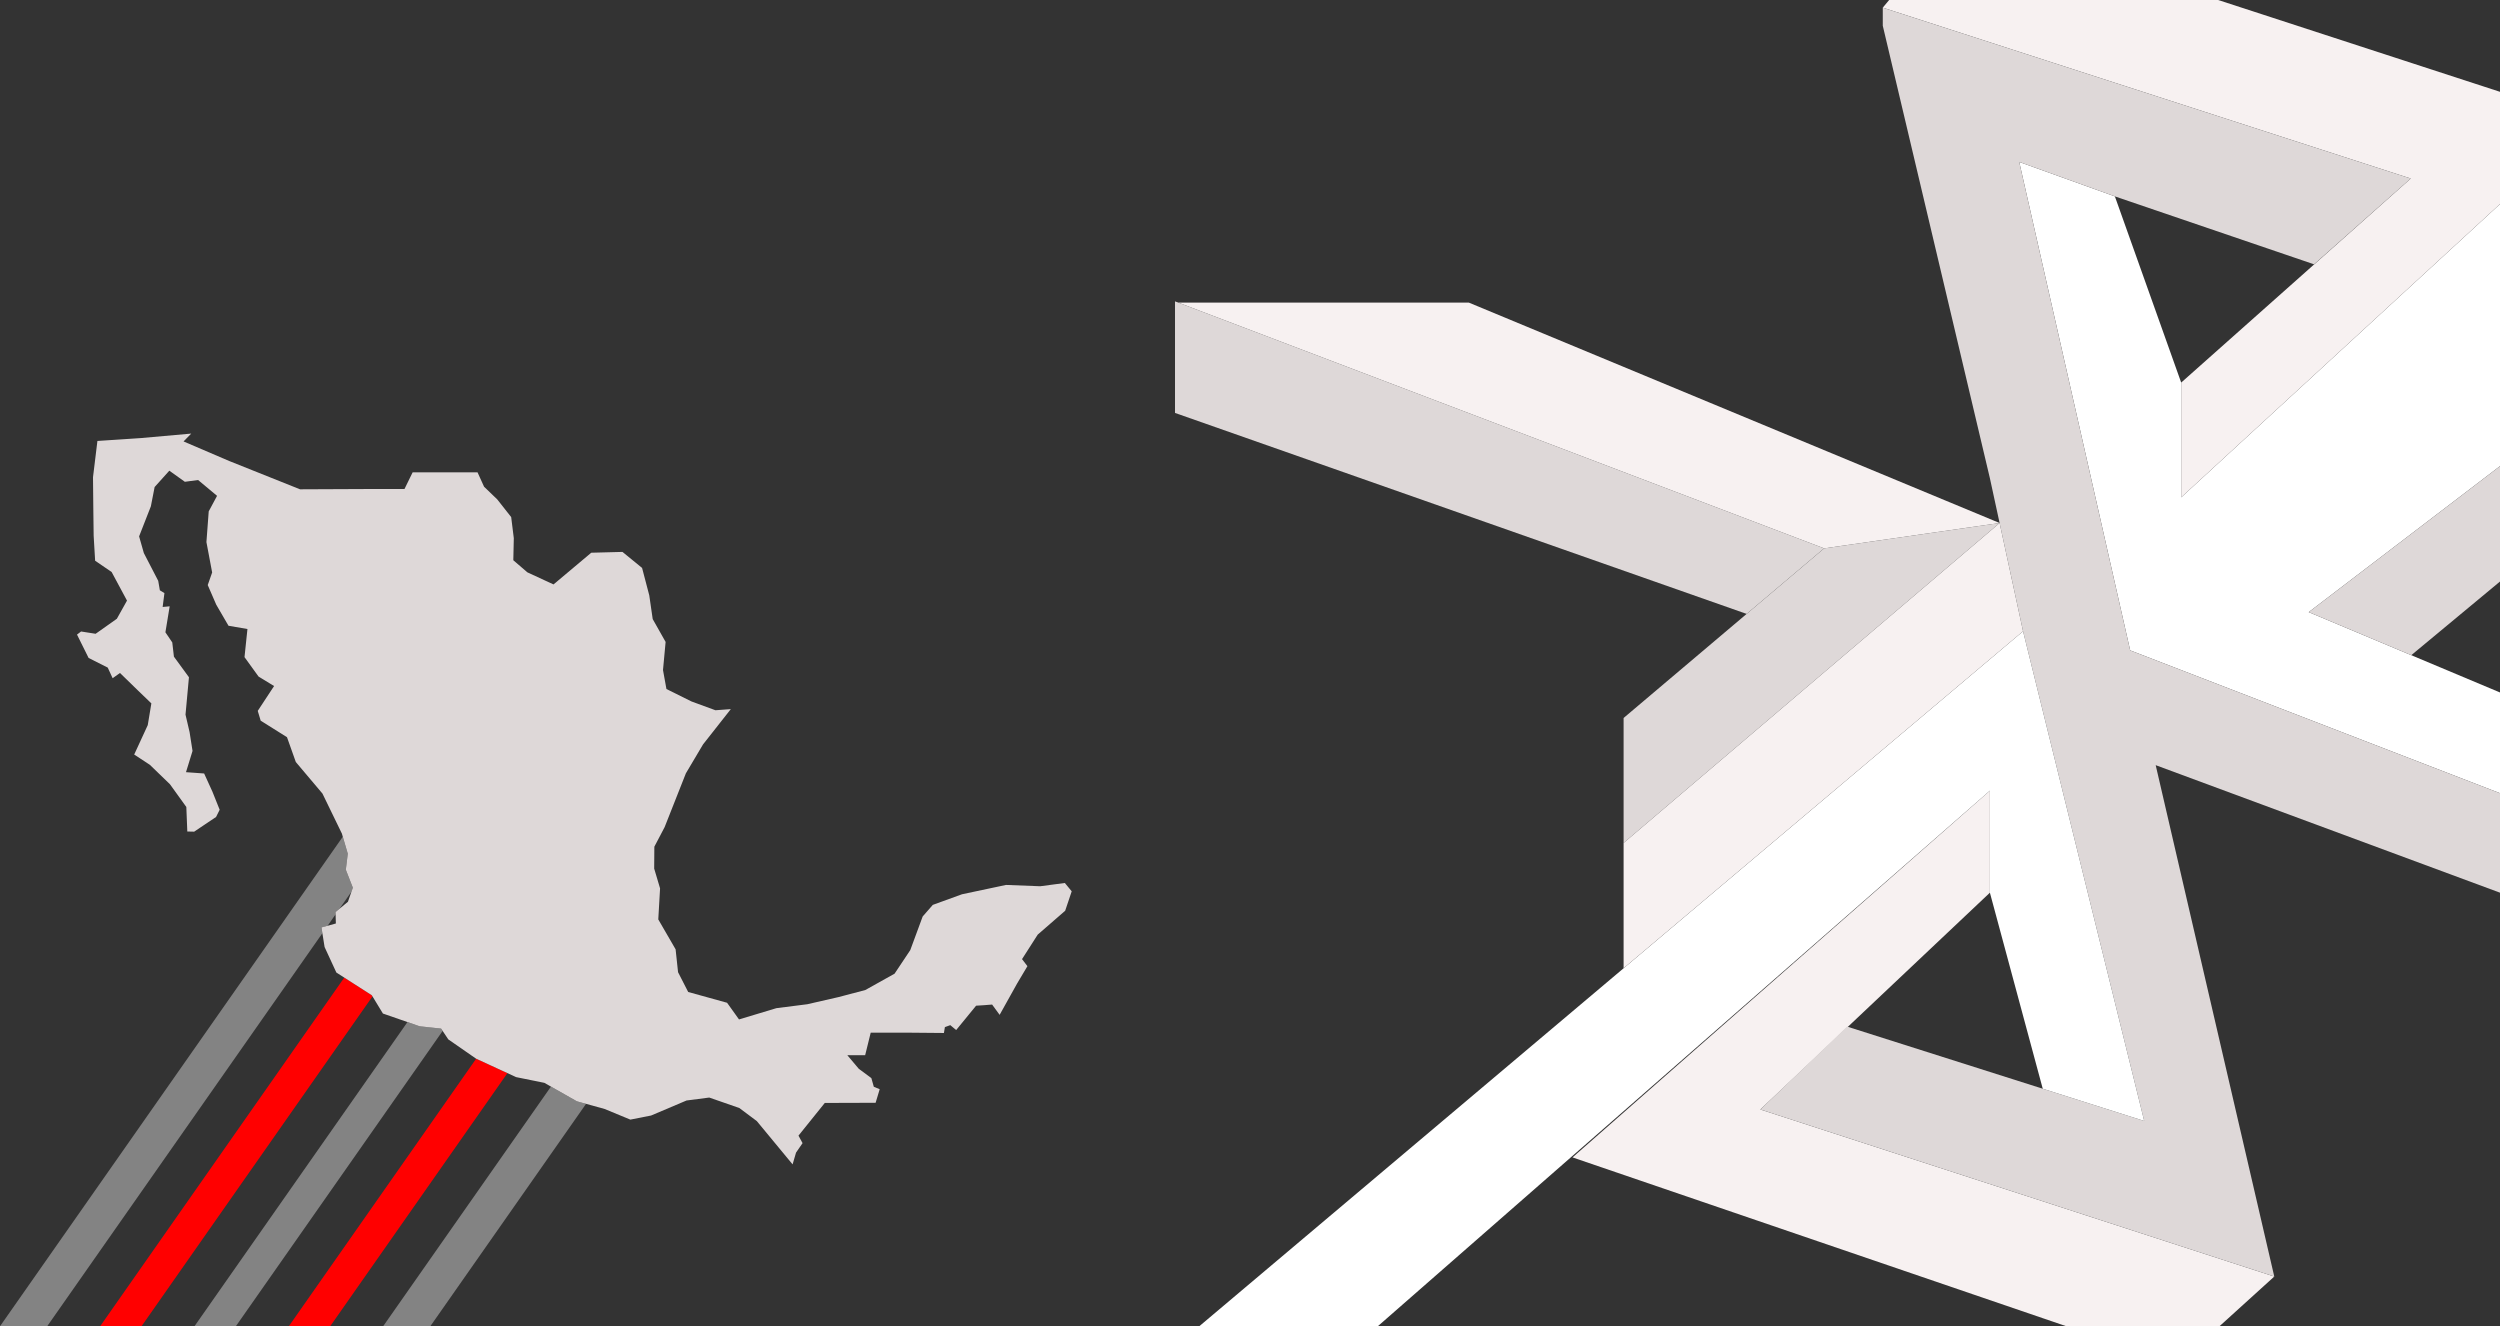 <svg xmlns="http://www.w3.org/2000/svg" viewBox="0 0 980.191 520">
  <rect x="0" y="0" width="980.191" height="520" fill="#333333" stroke="none"/>
  <defs>
    <style>
      .cls-1 {
        fill: #f7f1f1;
      }

      .cls-2 {
        fill: #fff;
      }

      .cls-3 {
        fill: #838383;
      }

      .cls-4 {
        fill: red;
      }

      .cls-5 {
        fill: #ded8d8;
      }
    </style>
  </defs>
  <title>2015_11_NOV26_mx</title>
  <g id="vector">
    <polygon class="cls-1" points="780.191 310 616.544 453.79 810.191 520 870.191 520 891.691 500.5 690.191 435 780.191 350 780.191 310"/>
    <polygon class="cls-2" points="980.191 80 855.191 195 855.191 150 829.191 77 791.691 63.5 835.191 255 980.191 311 980.191 271.5 905.191 240 980.191 182.75 980.191 80"/>
    <polygon class="cls-3" points="126.401 365.893 126.041 363.622 128.451 362.965 131.577 358.501 131.551 357.6 133.116 356.302 137.797 349.618 138.343 348.053 135.587 341.005 136.356 334.727 134.403 328.053 0 520 18.493 520 126.401 365.893"/>
    <polygon class="cls-4" points="145.775 390.212 134.978 383.296 39.256 520 55.48 520 146.046 390.659 145.775 390.212"/>
    <polygon class="cls-3" points="92.467 520 173.552 404.199 172.941 403.282 164.548 402.385 159.76 400.726 76.243 520 92.467 520"/>
    <polygon class="cls-4" points="186.69 415.089 113.23 520 129.454 520 198.953 420.745 186.69 415.089"/>
    <polygon class="cls-3" points="216.02 426.023 150.216 520 168.71 520 229.777 432.787 226.184 431.794 216.02 426.023"/>
    <path class="cls-5" d="M286.348,278.024l-10.892,13.839L268.728,303.2,260.4,324.283l-4.037,7.688-.064,8.586,2.307,7.753-.7,12.174,6.792,11.725.961,8.97,3.972,7.753,15.249,4.229,4.677,6.535,14.672-4.421,12.109-1.538,12.3-2.819,10.444-2.755,11.469-6.407,6.151-9.226,4.869-13.2,3.972-4.549,11.469-4.165,17.235-3.652,13.391.513,9.675-1.281L420,349.463l-2.563,7.624-10.764,9.354-6.151,9.611,2.114,2.755L398.6,385.6l-6.856,12.3-2.947-4.037-3.268.256-3.011.192-7.817,9.547-2.306-1.922-2.114.769-.385,2.307-14.288-.128H341.193l-2.178,8.842h-6.984l4.485,5.318,4.933,3.652.961,3.4,2.307.961-1.6,5.318-19.926.064-10.315,12.814,1.6,2.947-2.563,3.716-1.345,4.613-14.032-16.979-6.856-5.126-11.789-4.1-8.906,1.153-13.9,5.895-8.137,1.6-10.059-4.165-10.892-3.011-12.75-7.24-11.084-2.243-15.7-7.24-10.892-7.56-2.819-4.229-8.393-.9-14.416-5-4.357-7.176-13.9-8.906-4.613-10-1.217-7.689,5.638-1.538-.128-4.485,4.869-4.036,1.922-5.51-2.755-7.048.769-6.279-2.307-7.881-7.624-15.7-10.444-12.366-3.46-9.739-10.315-6.471-1.153-3.844,6.407-9.739-6.087-3.716-5.51-7.624,1.153-11.02-7.432-1.281-4.805-8.265-3.332-7.688,1.73-4.933-2.243-11.917.9-12.045,3.268-6.087L77.477,188.2l-5.19.7L66.2,184.544l-5.766,6.407-1.474,7.56L54.347,210.3l1.858,6.535,5.638,10.892.641,3.716,1.794,1.089-.7,5.446,2.755-.256L64.662,247.91l2.691,3.972.641,5.574,5.895,8.073L72.543,280.2l1.6,6.856,1.153,7.368-2.563,8.329,7.112.513,3.268,7.176,2.819,7.048-1.41,2.819-8.585,5.766-2.691-.064-.384-9.611L66.456,307.5l-7.881-7.624-6.151-4.037L57.743,284.3l1.41-8.521-5.062-4.869-7.24-7.048-2.883,2.05-1.922-4.165-7.5-3.78L30,248.807l1.6-1.217,5.7.9,8.329-5.895,3.972-7.112-6.023-11.212-6.471-4.421-.577-9.8-.128-10.315-.128-12.622,1.73-14.224,17.3-1.153L74.786,170l-3.011,3.075,17.94,7.688,27.743,11.084,29.28-.128H158.4l3.2-6.535h25.436l2.563,5.638,5.19,5,5.446,6.92,1.025,8.265-.192,8.65,5.51,4.741,10.251,4.741,14.8-12.43,12.238-.32,7.688,6.279,2.819,10.764,1.345,9.29,5.062,8.97-1.025,11.02,1.346,7.432,9.8,4.869,9.418,3.46Z" transform="translate(0.191)"/>
  </g>
  <g id="img">
    <polygon class="cls-1" points="855.191 195 855.191 150 945.191 70 738.191 3 740.691 0 869.691 0.001 980.191 36 980.191 80 855.191 195"/>
    <polygon class="cls-5" points="891.691 500.5 845.191 300 980.191 350 980.191 311 835.191 255 791.691 63.5 829.191 77 907.281 103.63 945.191 70 738.191 3 738.191 10.083 780.191 187.5 793.191 247.5 840.691 439.5 724.191 402.5 690.191 435 891.691 500.5"/>
    <polygon class="cls-2" points="793.191 247.5 470.191 520 540.191 520 780.191 310 780.191 350 800.915 426.867 840.691 439.5 793.191 247.5"/>
    <polygon class="cls-5" points="715.191 215 783.995 205.059 636.576 330.5 636.576 281.5 715.191 215"/>
    <polygon class="cls-1" points="636.576 379.613 793.191 247.5 783.995 205.059 636.576 330.5 636.576 379.613"/>
    <polyline class="cls-5" points="980.191 228 945.397 256.887 905.191 240 980.191 182.75"/>
    <polygon class="cls-5" points="715.191 215 460.691 118.155 460.691 161.9 684.813 240.696 715.191 215"/>
    <polygon class="cls-1" points="783.995 205.059 575.924 118.655 462.005 118.655 715.191 215 783.995 205.059"/>
  </g>
</svg>
